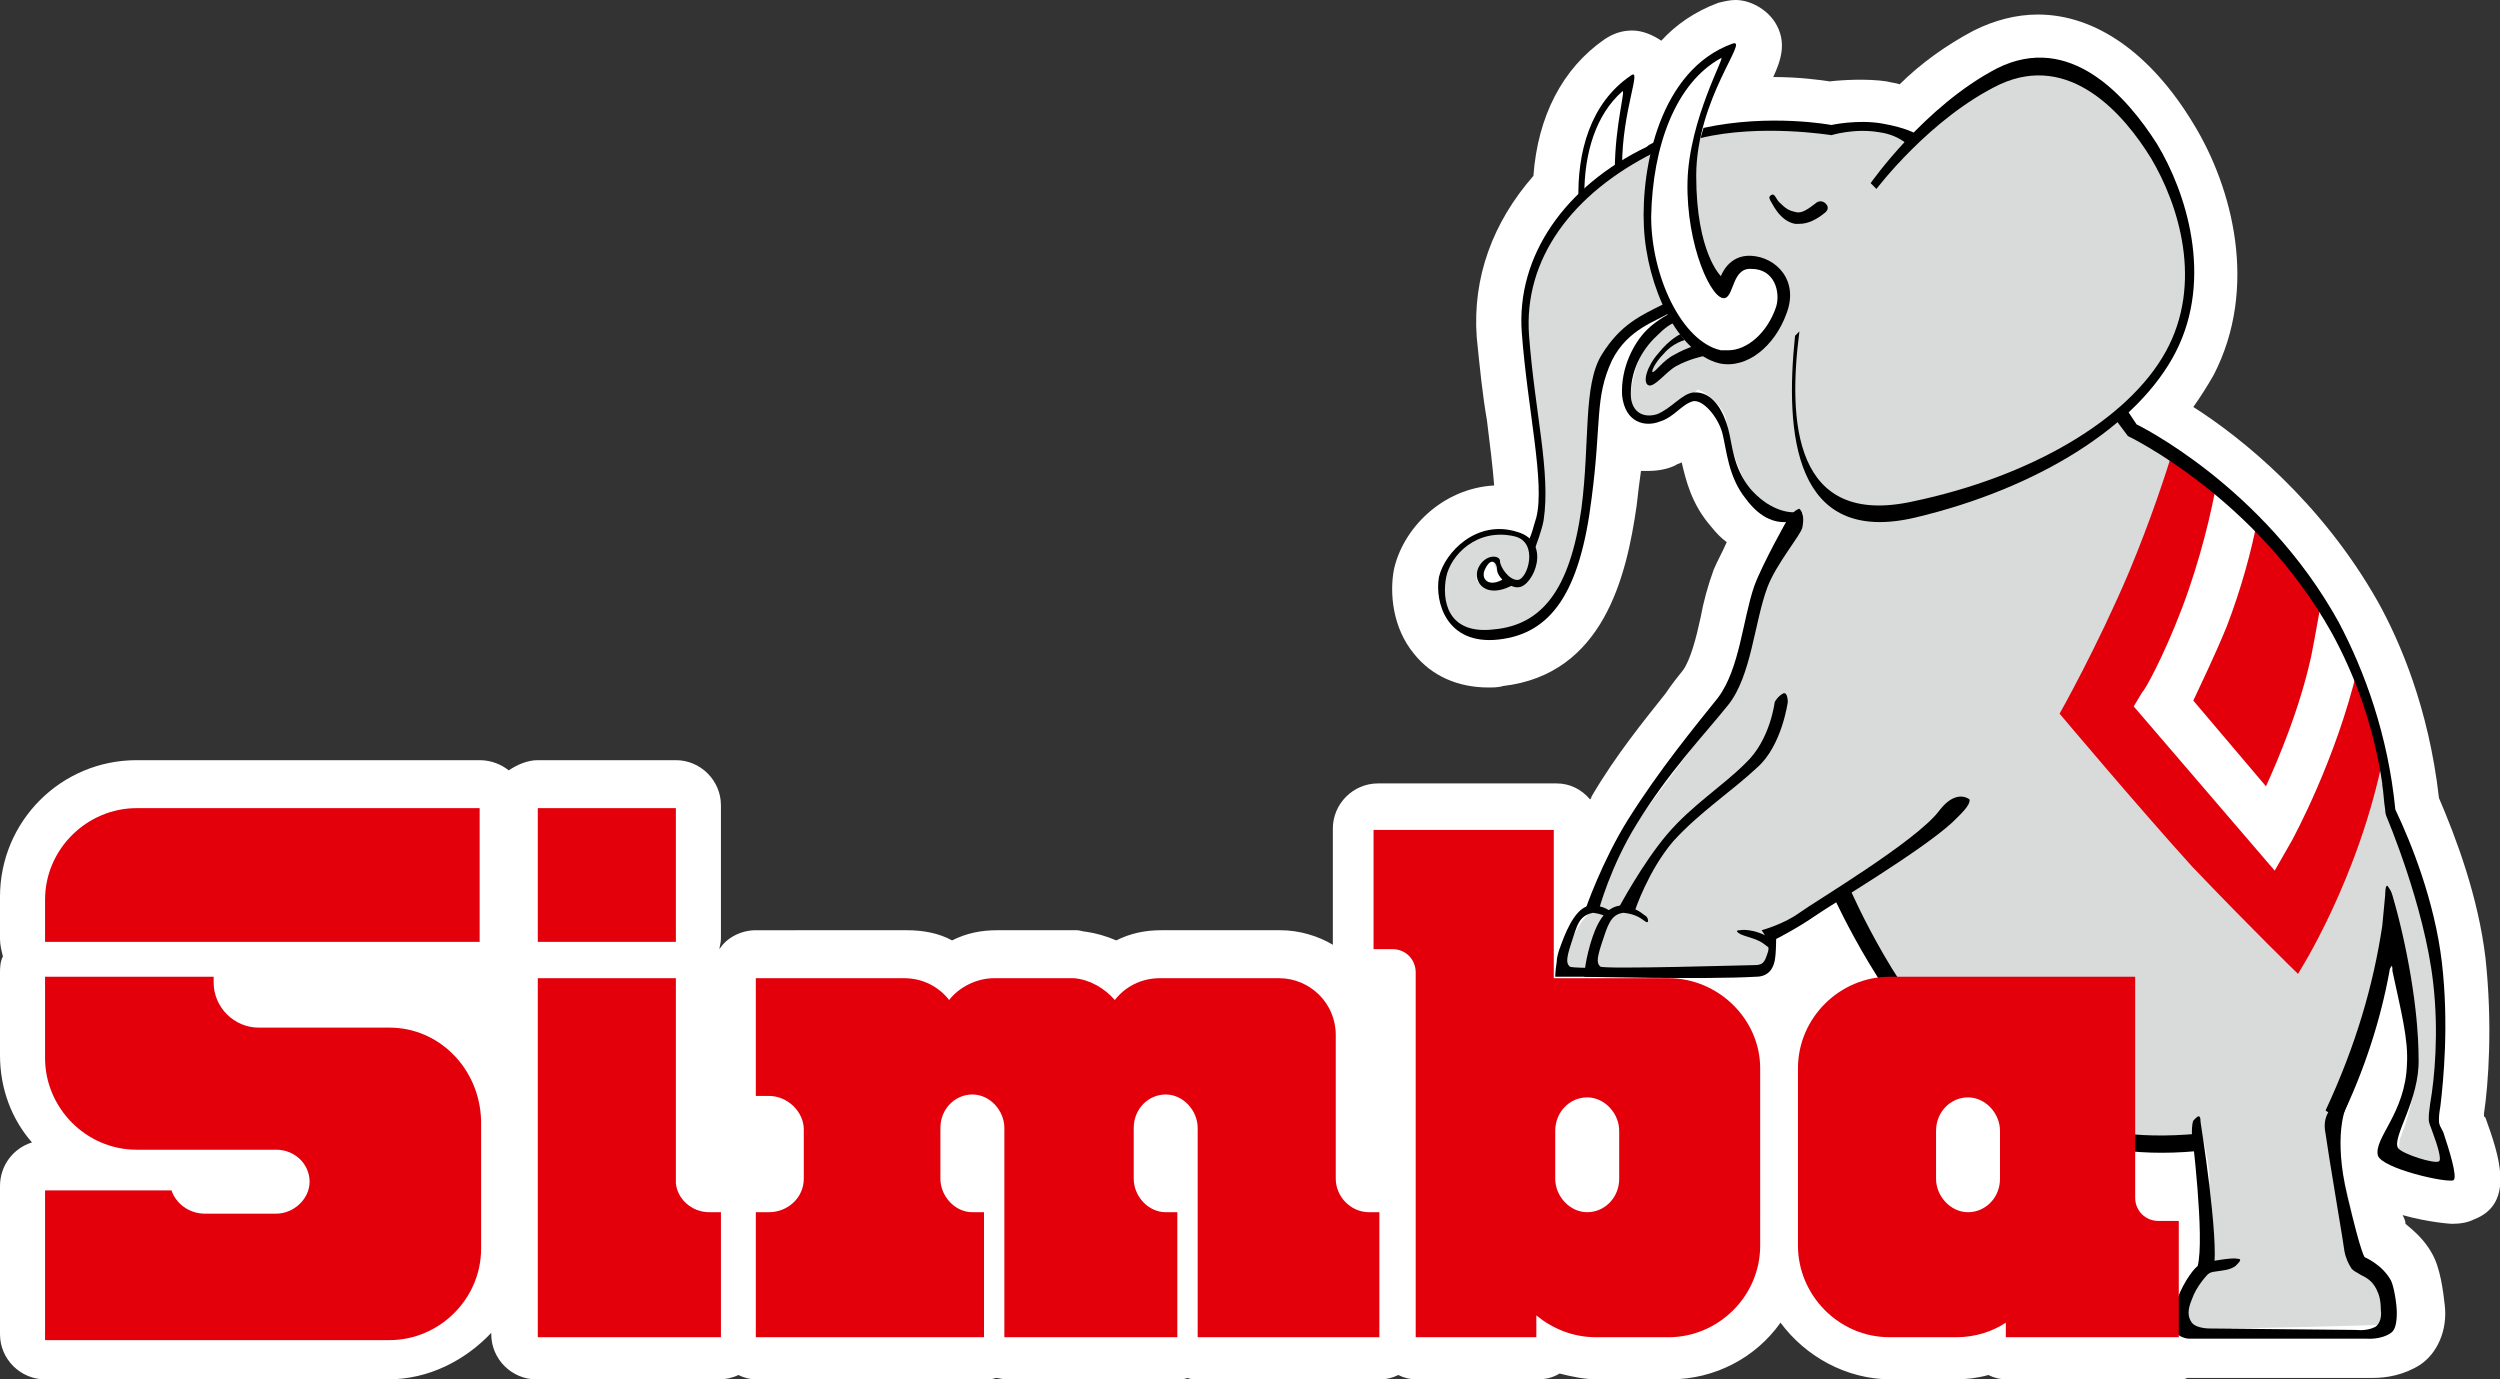 <?xml version="1.0" encoding="utf-8"?>
<!-- Generator: Adobe Illustrator 22.0.1, SVG Export Plug-In . SVG Version: 6.00 Build 0)  -->
<svg version="1.1" id="Ebene_1" xmlns="http://www.w3.org/2000/svg" xmlns:xlink="http://www.w3.org/1999/xlink" x="0px" y="0px"
	 viewBox="0 0 172 94.9" style="enable-background:new 0 0 172 94.9;" xml:space="preserve">
<rect x="0" y="0" width="172" height="94.9" fill="#333333" stroke="none"/>
<style type="text/css">
	.st0{fill:#FFFFFF;}
	.st1{fill:#D9DADA;}
	.st2{fill:#E3000B;}
</style>
<g id="Ebene_2_1_">
	<g>
		<g>
			<g>
				<path class="st0" d="M171,76.9l-0.1-0.1v-0.2c0.3-2,0.6-6.1,0.1-10.7c-0.5-4.2-2-8.2-3.2-11c-0.7-6.2-2.7-10.8-4.2-13.5
					c-3.9-6.9-9.4-11.3-12.7-13.4c0.5-0.7,1-1.5,1.4-2.2c3.1-6,1.3-12.9-1.4-17.3C148,3.7,144.2,1,140.2,1c-1.5,0-3,0.4-4.4,1.1
					c-1.9,1-3.7,2.3-5.1,3.7c-0.3-0.1-0.5-0.1-0.9-0.2c-1.3-0.2-3.1-0.1-3.9,0c-0.7-0.1-2.1-0.3-3.9-0.3c0.5-1.1,1-2.4,0.1-3.8
					c-0.6-0.9-1.7-1.5-2.7-1.5c-0.4,0-0.8,0.1-1.2,0.2c-1.6,0.6-2.9,1.5-3.9,2.6c-0.6-0.4-1.3-0.7-2-0.7s-1.3,0.2-1.9,0.6
					c-2.9,2-4.6,5.3-4.9,9.4c-2.8,3.2-4.2,7-3.9,11.1c0.2,2,0.4,4,0.7,5.7c0.2,1.6,0.4,3.2,0.5,4.5c-3.6,0.2-6.3,3-6.9,5.8
					c-0.3,1.6-0.1,4,1.4,5.8c1.2,1.5,3,2.3,5.1,2.3l0,0c0.3,0,0.7,0,1-0.1c6.9-0.8,8.5-7.5,9.2-12.4c0.1-0.9,0.2-1.7,0.3-2.4
					c0.2,0,0.3,0,0.5,0c0.6,0,1.3-0.1,1.9-0.4c0.1-0.1,0.3-0.1,0.4-0.2c0.3,1.3,0.7,2.9,2,4.4c0.4,0.5,0.7,0.8,1.1,1.1
					c-0.3,0.7-0.7,1.4-0.9,1.9c-0.4,1.1-0.7,2.2-0.9,3.3c-0.3,1.4-0.7,2.9-1.2,3.6c-0.4,0.5-0.8,1-1.2,1.6c-1.5,1.9-3.4,4.2-5.1,7.1
					c0,0.1-0.1,0.2-0.1,0.2c-0.6-0.7-1.4-1.1-2.3-1.1H94.8c-1.7,0-3.1,1.4-3.1,3.1v8c-1-0.6-2.3-1-3.6-1h-8.2
					c-1.1,0-2.1,0.2-3.1,0.7c-0.7-0.3-1.4-0.5-2.1-0.6c-0.2,0-0.4-0.1-0.6-0.1h-5.5c-1.1,0-2.1,0.2-3.1,0.7c-0.9-0.5-2-0.7-3.1-0.7
					H52c-1,0-2,0.5-2.5,1.3c0-0.2,0.1-0.4,0.1-0.7v-9.2c0-1.7-1.4-3.1-3.1-3.1H37c-0.7,0-1.4,0.3-2,0.7c-0.5-0.4-1.2-0.7-2-0.7H9.4
					c-5.2,0-9.4,4.2-9.4,9.4v2.9c0,0.4,0.1,0.8,0.2,1.2C0,66.2,0,66.6,0,67v5.6c0,2.3,0.8,4.4,2.2,6C0.9,79,0,80.2,0,81.6v10.2
					c0,1.7,1.4,3.1,3.1,3.1h23.6c2.8,0,5.3-1.3,7.1-3.2v0.1c0,1.7,1.4,3.1,3.1,3.1h12.6c0.4,0,0.9-0.1,1.3-0.3
					c0.4,0.2,0.8,0.3,1.3,0.3h15.7c0.2,0,0.5,0,0.7-0.1c0.2,0,0.5,0.1,0.7,0.1H81c0.2,0,0.5,0,0.7-0.1c0.2,0.1,0.5,0.1,0.7,0.1h5.5
					c0.1,0,0.1,0,0.2,0h6.8c0.5,0,0.9-0.1,1.3-0.3c0.4,0.2,0.8,0.3,1.3,0.3h8.3c0.5,0,1-0.1,1.5-0.4c0.8,0.2,1.7,0.4,2.6,0.4h5
					c3.1,0,5.9-1.5,7.6-3.9c1.7,2.3,4.5,3.9,7.6,3.9h4.5c0.7,0,1.5-0.1,2.2-0.3c0.4,0.2,0.8,0.3,1.3,0.3h11.8c0.2,0,0.4,0,0.6-0.1
					c0.1,0,0.1,0,0.2,0c0,0,0,0,0.1,0h12c0.1,0,0.3,0,0.5,0c0.9,0,2.1-0.2,3.2-0.9c1.2-0.8,1.9-2.4,1.7-4.1
					c-0.1-0.9-0.3-2.6-0.9-3.6c-0.5-0.9-1.2-1.5-1.8-2c0-0.2-0.1-0.4-0.2-0.6c1.8,0.5,3.3,0.6,3.4,0.6l0,0c0.6,0,1.1-0.1,1.5-0.3
					C173.1,82.8,171.9,79.4,171,76.9z"/>
			</g>
			<g>
				<g>
					<g>
						<path class="st0" d="M111.3,11.8c0-2.4,0.5-5.6,0.9-6.4c-3.1,2.6-3.5,5.8-3.5,9l0.5,0.6l1.9-2L111.3,11.8z"/>
						<path class="st1" d="M167.4,77.1c0,0,0.4-2.9,0.5-4.9s-0.2-5.2-0.8-8.3c-0.6-3.2-2.7-7.8-2.7-7.8s-0.3-3.9-1.6-7.9
							s-4.4-8.6-7.4-11.8c-3.1-3.2-8.9-6.8-8.9-6.8l-0.7-1.1c0,0,1.5-1.4,2.6-2.7c1.1-1.4,2.1-4,2.3-6.8c0.1-2.8-2.1-7.7-3.6-9.9
							c-1.5-2.1-4.5-4.3-7.3-4.3s-8.2,4.9-8.2,4.9C130.3,8.6,126,9,126,9s-3.7-0.3-4.6-0.3c-0.9,0-4.8,0.6-5.9,0.8
							c-1.1,0.2-3,1.4-4.5,2.2c-1.5,0.8-3.5,3.1-5.1,6c-1.6,3-0.9,5.2,0,12.3c0.9,7.1-0.6,7.6-0.6,7.6l-0.6-0.6c0,0-0.4-0.2-1.4-0.3
							c-1,0-2.3,0.1-3.6,2.1c-1.3,1.9,0.3,4.6,1.7,4.9s4,0.2,6-2.7c2-3,2-7.5,2.2-10.1c0.1-2.6,0.6-5.7,1.4-6.9c0.7-1.2,4-2.7,4-2.7
							l0.5,0.6c0,0-0.8,0.4-1.2,0.7c-0.5,0.4-1.6,1.4-2,3.8c-0.5,2.4,1.3,2.6,2.5,1.9c1.2-0.6,2-1.5,2-1.5s0.9,0.3,1.6,1.3
							c0.7,1,0.1,1.4,1.4,4.5c1.3,3.1,4.3,2.7,4.3,2.7s-0.1,0.4-1.5,2.7c-1.3,2.3-2.1,5.9-2.2,6.8c-0.1,0.8-1,2.8-1.8,3.8
							s-4.4,5.8-5.8,7.7c-1.4,1.9-2.9,6.3-2.9,6.3s-0.7-0.1-1.6,1.7c-0.8,1.8-0.6,2.6-0.6,2.6s13.9-0.2,14.2-0.4s0.3-2.1,0.3-2.1
							s0.8-0.5,1.7-0.9c0.8-0.4,3.2-1.9,3.2-1.9s3.3,6.3,4.8,8.5s11,7.8,11.7,8s8,0.3,8,0.3s0.5,2.1,0.4,3.1s0.1,5.6,0.1,5.6
							s-0.9,0.9-1,0.9s-0.7,1.1-0.6,2.6c0.1,1.5,3.1,0.8,3.1,0.8s10.6-0.2,10.7-0.3c0.1,0,0.5-0.6,0.4-2c0-1.4-2.2-2.6-2.2-2.6
							s-1-4.5-1.3-5.7s-0.3-4.1-0.3-4.1s1.5-3.5,2.5-6.3c0.9-2.8,1.5-6.2,1.5-6.2s0.2,0.8,1.2,5.2s-1,9-1,9l-0.1,1.2
							c0,0,3.6,1,3.8,0.9C168.5,80.5,167.4,77.1,167.4,77.1z M101.6,39.9c-0.2-0.9,0.7-1.4,1-1.4l0.1,0.1l0.4,0.9l0.4,0.6
							C103.6,40,101.9,40.7,101.6,39.9z"/>
						<path class="st0" d="M119.1,3.3c0,0-2.6,4.3-2.6,9.1c0,5.3,2.1,8.1,2.1,8.1s0.4-2.5,2-2.4s2.9,1.2,2.1,3.4
							c-0.8,2.2-2.4,3.6-4.2,3.2c-3-0.6-5-4.8-5.2-8.9C113.1,11.5,114.8,5.1,119.1,3.3z"/>
						<path class="st2" d="M158.1,67c0,0,4.2-6.5,5.9-15.1c-0.8-3.4-2-6.5-3.4-8.9c-3.3-6-8.1-9.9-11.1-12c-0.5,1.6-1.5,4.7-3,8.3
							c-2.2,5.2-4.8,9.8-4.8,9.8s5.3,6.3,9.1,10.5C154.9,63.9,158.1,67,158.1,67z"/>
						<path class="st0" d="M157.7,57.8c0.1-0.2,3-5.5,4.5-11.8c-0.5-1.1-1-2.1-1.5-3c-0.3-0.6-0.6-1.1-1-1.6
							c-0.2,1.1-0.4,2.3-0.7,3.8c-0.8,3.6-2.2,6.9-3.1,8.9l-5-5.9c0.5-1.1,1.4-2.9,2.3-5.1c1-2.6,1.7-5.2,2.1-7.3
							c-1-1-1.9-1.9-2.8-2.6c-0.3,1.8-1.1,5.3-2.4,8.7c-1.3,3.4-2.6,5.7-2.7,5.7l-0.6,1l9.7,11.3L157.7,57.8z"/>
						<path d="M161.4,76.2c0,0-0.9,1.9,0.1,6.1c1,4.2,1.2,4.2,1.2,4.2s1.2,0.5,1.8,1.6c0.2,0.4,0.4,1.6,0.4,2.2
							c0,0.7-0.1,1.2-0.4,1.4c-0.7,0.5-1.7,0.4-1.7,0.4h-12.2c0,0-0.5,0-0.9-0.4c-0.3-0.4-0.2-1.2,0-2c0.3-1.1,1.1-2.3,1.5-2.6
							c0.5-1.9-0.4-9.2-0.4-9.2s0-0.6,0.1-0.8c0.2-0.2,0.5-0.6,0.5,0.1c0,0,1.3,8.2,0.9,10.1c-0.4,0.3-1.2,1.2-1.5,2.1
							c-0.3,0.7-0.3,1.2,0,1.6c0.3,0.4,1.2,0.4,1.2,0.4l10.1,0.1c0,0,0.7,0.1,1.3-0.2c0.2-0.1,0.5-0.5,0.4-1.2c0-0.6-0.1-1-0.3-1.4
							c-0.3-0.6-0.7-0.8-1.1-1c-0.3-0.2-0.4-0.2-0.6-0.4c-0.2-0.3-0.4-0.7-0.5-1.2c-0.1-0.7-0.2-1.3-0.5-3.1c-0.5-3-0.7-4.3-0.8-5
							c-0.1-0.5-0.1-1,0.2-1.5C160.4,75.7,162.1,74.8,161.4,76.2z"/>
						<path d="M134.3,56.6c-2.2,2-8.1,5.5-9.4,6.4c-1.3,0.9-2.7,1.6-2.7,1.6s0,1-0.1,1.5s-0.4,1.1-1.3,1.1c-3.4,0.2-11.8,0-11.8,0
							s0-0.8,0.4-2.2s1-2.6,2.1-2.7c1.1,0.1,1.5,0.6,1.7,0.7c0.2,0.1,0.3,0.6,0,0.4c-0.3-0.2-0.6-0.5-1.5-0.6
							c-0.9,0.1-1.1,0.9-1.5,2.1c-0.4,1.2-0.3,1.4-0.1,1.6c0.2,0.2,10.2-0.1,10.6-0.1c0.6,0,0.7-0.2,0.9-0.8
							c0.3-0.7-0.4-1.6-0.4-1.6s1.5-0.4,2.6-1.2s8-4.9,9.6-7c0.9-1.2,1.7-1.1,2.1-0.8C135.6,55.4,134.8,56.1,134.3,56.6z"/>
						<path d="M123.8,22.8c-0.8,6.2-0.4,13.5,7.8,11.7c8.1-1.7,14.8-5.6,17.4-10.3c2.6-4.7,0.9-10.1-1-13.3
							c-1.9-3.1-5.6-7.3-10.4-5.1c-4.8,2.3-8.5,7.2-8.5,7.2l-0.4-0.4c0,0,3.7-5.3,8.7-7.9c5-2.5,8.9,1.9,11,5.2
							c2,3.3,3.9,9.2,1.3,14.3c-2.6,5.1-9.5,9.4-17.9,11.4s-9-5.8-8.3-12.5L123.8,22.8z"/>
						<path d="M120.5,17.6c-1.6-0.1-2.1,1.4-2.1,1.4s-1.7-1.6-1.7-6.9s3.7-9.5,2.5-9.1c-5,1.8-6.3,8.5-6.1,12.6s2.3,8.7,5.2,9.4
							c1.9,0.4,3.8-1.2,4.6-3.4C123.8,19.3,122.2,17.7,120.5,17.6z M122.2,21.1c-0.6,1.8-2,3-3.3,3c-0.2,0-0.3,0-0.5,0
							c-2.7-0.6-4.8-5.1-4.8-9.2c0.1-4.9,1.7-9.2,4.8-10.9c0.4-0.3-2.2,4.2-2.3,8.5c-0.1,4.4,1.7,8.3,2.6,8c0.6-0.2,0.5-2.1,1.8-2
							C122.1,18.5,122.5,20.1,122.2,21.1z"/>
						<path d="M123.8,15.4c-0.1,0-0.2,0-0.3,0c-1.1-0.2-1.6-1.5-1.7-1.6c-0.1-0.2-0.1-0.3,0.1-0.4c0.2-0.1,0.3,0.3,0.5,0.5
							c0.5,0.5,0.7,0.6,1.2,0.7c0.4,0.1,0.9-0.3,1.3-0.6c0.2-0.2,0.5-0.2,0.7,0s0.2,0.4,0,0.6C125,15.1,124.4,15.4,123.8,15.4z"/>
						<path d="M124,36.3c-0.1,0.5-1.8,2.5-2.4,4.1c-0.9,2.4-1.1,6.1-2.7,8.1c-1.6,2-4.1,4.6-6.3,8.2c-1.8,2.9-2.6,5.9-2.6,5.9
							l-0.9-0.1c0,0,1.1-3.2,2.9-6.1c2.2-3.5,4.6-6.4,6.2-8.4c1.5-2,1.7-5.4,2.5-7.7c0.6-1.6,2.3-4.6,2.3-4.6s0.4-0.6,0.8-0.7
							C124.1,35.3,124.1,35.8,124,36.3z"/>
						<path d="M115.2,22.2c0,0-0.4,0.1-1.1,0.8c-0.9,0.8-1.9,2.2-1.9,4.1c0,1.2,0.8,1.7,1.8,1.4c1-0.4,1.7-1.4,2.5-1.5
							c1.4-0.1,2.1,1.4,2.4,2.5c0.3,1.1,0.3,2.6,1.5,4.1c1.2,1.4,2.6,1.8,3.5,1.6l-0.8,0.7c-0.8,0.1-1.9-0.1-3-1.6
							c-1.2-1.5-1.3-3.3-1.6-4.5c-0.3-1.1-1.3-2.3-2-2.2c-0.8,0.2-1.3,1.1-2.3,1.4c-1,0.4-2.4,0.1-2.6-1.8c-0.1-1.9,0.8-3.6,1.7-4.5
							c0.7-0.7,1.7-1.2,1.7-1.2L115.2,22.2z"/>
						<path d="M116.6,23.8c0,0-0.5,0.1-1.4,0.6c-0.8,0.4-1.3,1.2-1.5,1.2c-0.1,0,0.1-0.6,0.8-1.3c0.6-0.7,1.4-0.9,1.4-0.9l-0.3-0.4
							c0,0-0.7,0.3-1.5,1.3c-0.8,0.9-1.1,2-0.7,2.2c0.4,0.2,1.2-0.9,1.9-1.3c0.9-0.5,1.9-0.7,1.9-0.7L116.6,23.8z"/>
						<path d="M123,48.3c0,0-0.4,3-2.1,4.5c-1.7,1.6-4,3.1-5.8,5.1c-1.7,2-2.6,4.7-2.6,4.7l-1.1-0.2c0,0,1.6-3,3.3-5
							s3.8-3.3,5.4-4.9c1.7-1.6,2-4.2,2-4.2s0.2-0.4,0.6-0.6C123,47.6,123,48.3,123,48.3z"/>
						<path d="M121.9,64.6c-1.3-0.8-2.2-0.6-2.2-0.6c-0.4,0-0.1,0.2,0.1,0.3c0.2,0.1,1.1,0.3,1.5,0.6s0.4,0.3,0.4,0.3L121.9,64.6z"
							/>
						<path d="M151.2,78c-8.8,0.8-12.2-2.5-16.1-5.4c-4.3-3.3-7.8-11.4-7.8-11.4l-1.1,0.6c0,0,3.7,8.1,8,11.4c4,3.1,8,6.8,16.9,6
							L151.2,78z"/>
						<path d="M114.5,20.9c-1.6,0.8-3,1.4-4.3,3.5s-0.8,6-1.4,10.6c-0.8,5.7-2.8,8-6,8.3c-3.3,0.4-3.6-2.1-3.3-3.6s2.1-3.4,4.7-2.8
							c1.7,0.4,0.9,3,0.2,3c-0.6,0-1.2-0.9-1.2-1.3s-0.9-0.5-1.4,0.3c-0.6,0.9,0.2,2.4,2.2,1.4l-0.5-0.5c-1.1,0.7-1.7,0-1.3-0.7
							c0.4-0.8,0.8-0.4,0.8,0.1s0.9,1.3,1.5,1.2c1-0.1,2.3-3.1-0.1-3.8c-2.8-0.9-5,1.4-5.4,3.1c-0.3,1.7,0.5,4.7,4.1,4.3
							c3.6-0.4,5.6-3.2,6.4-9.7c0.7-5.3,0.2-6.9,1.4-9.5c1.1-2.2,3.1-2.7,4-3.3L114.5,20.9z"/>
						<path d="M105.5,38c0.2-0.5,0.6-1.6,0.7-2.2c0.5-3.3-0.6-7.4-1-12.7c-0.4-5.3,3-9.8,8.6-12.6l0.3-0.8c-0.3,0.1-0.6,0.2-0.8,0.4
							c-5.6,2.7-9,7.5-8.6,12.8s1.6,10.3,1,12.7c-0.2,0.6-0.3,1.2-0.6,1.7L105.5,38z"/>
						<path d="M117,9.5c4.1-1,9-0.2,9-0.2s1.6-0.5,3.3-0.2c1.5,0.2,2.2,1.1,2.2,1.1l0.3-1c0,0-0.6-0.4-2.3-0.7
							c-1.7-0.3-3.5,0.1-3.5,0.1s-4.2-0.8-8.8,0.2L117,9.5z"/>
						<path d="M111.8,66.6c-2,0-3.7,0-3.8-0.1c-0.2-0.2-0.3-0.4,0.1-1.6c0.4-1.2,0.5-1.9,1.5-2.1c0.7,0.1,0.7,0.2,1,0.3
							c0.2,0.1,0.4-0.2,0.3-0.3c-0.1-0.1-0.5-0.5-1.4-0.5s-1.6,1.3-2.1,2.7c-0.2,0.5-0.3,0.9-0.3,1.2c-0.1,0.6-0.1,1-0.1,1h4.8V66.6
							L111.8,66.6z"/>
						<path d="M152,86.8c0,0,1.6-0.3,1.9-0.2c0.4,0,0.2,0.2-0.1,0.5c-0.4,0.3-0.9,0.3-1.5,0.4c-0.6,0.1-1.1,0.7-1.3,1s-0.2,0-0.2,0
							L152,86.8z"/>
						<path d="M167.8,77.1c0-0.3,0-0.4,0.1-1c0.2-1.7,0.6-5.6,0.1-9.9c-0.5-4.2-2.1-8.2-3.2-10.5c-0.5-5.1-2.1-9.5-3.9-12.9
							c-5.2-9.4-13.9-13.6-13.9-13.6l-0.6-0.9l-0.9,0.5l0.9,1.2c0,0,8.8,4.2,14,13.5c1.6,2.9,2.9,6.4,3.5,10.4c0,0,0,0,0,0.1
							c0.1,0.6,0.1,1.1,0.2,1.7l0,0c0,0.3,0.1,0.5,0.1,0.5s2.6,6.1,3.2,11.4c0.4,3.4,0.1,6.6-0.2,8.3c-0.1,0.7-0.1,0.8-0.1,1.1
							s0.1,0.4,0.3,1c0.3,0.8,0.6,1.8,0.4,1.9c-0.3,0.2-2.5-0.5-2.8-0.9c-0.5-0.7,1.5-3.3,1.4-6.2c0-3.3-0.8-7.8-1.8-11.2
							c-0.1-0.3-0.1-0.3-0.3-0.6s-0.2,0.6-0.2,0.6l-0.2,2.1c-0.6,4-1.8,8.2-3.9,12.7l1,0.7c1.7-3.5,2.8-7,3.4-10.3
							c0-0.2,0.1-0.2,0.1-0.3c0.1-0.1,0.1,0.1,0.1,0.3c0.6,2.8,1.1,4.7,1,6.4c-0.1,3.4-2.3,5.1-2,6.3c0.3,0.9,4.7,1.9,5.2,1.7
							c0.3-0.2-0.3-2.1-0.7-3.3C167.9,77.5,167.8,77.4,167.8,77.1z"/>
						<path d="M109,13.4c0-2.9,0.8-5.5,2.6-7.1c0.3-0.3-0.5,2.3-0.5,5.4c0.2-0.1,0.3-0.2,0.5-0.3c0-3.8,1.4-6.8,0.6-6.2
							c-2.8,1.9-3.7,5.3-3.6,8.6C108.6,13.7,108.8,13.5,109,13.4z"/>
					</g>
					<g>
						<path class="st2" d="M94.2,83.4c-1.3,0-2.3-1.1-2.3-2.3v-2.2l0,0v-7.7c0-2.2-1.8-3.9-3.9-3.9h-2.7h-2.8h-2.7
							c-1.3,0-2.4,0.6-3.1,1.5C76,68,75,67.4,73.9,67.3l0,0h-0.3h-3.4h-1.8c-1.2,0-2.4,0.6-3.1,1.5c-0.7-0.9-1.8-1.5-3.1-1.5h-1.8
							h-1.5H52v8.1h0.9c1.3,0,2.4,1.1,2.4,2.3v3.4c0,1.3-1.1,2.3-2.4,2.3H52V92h6.9h0.3h1.2h1.8h5.5v-8.6H67c0,0,0,0-0.1,0l0,0
							c-1.2,0-2.2-1.1-2.2-2.3v-3.5c0-1.3,1-2.3,2.2-2.3s2.2,1.1,2.2,2.3v0.1l0,0v2.8v1.3V92h1.1H71h2.6h0.3h5.8h0.2H81v-8.6h-0.7
							c0,0,0,0-0.1,0l0,0c-1.2,0-2.2-1.1-2.2-2.3v-3.5c0-1.3,1-2.3,2.2-2.3s2.2,1.1,2.2,2.3v0.1l0,0v2.6v1.3V92l0,0h2.8h2.7
							c0.1,0,0.1,0,0.2,0l0,0h6.8v-8.6L94.2,83.4L94.2,83.4z"/>
						<path class="st2" d="M148.5,84c-0.9,0-1.6-0.7-1.6-1.6v-0.1v-8.8v-6.3h-6.3h-1.9h-4.2H131h-1c-3.4,0-6.3,2.8-6.3,6.3v12.2
							c0,3.4,2.8,6.3,6.3,6.3h1.1h1.6h1.9c1.3,0,2.5-0.4,3.4-1v1h2.7h2.8h3.5h2.9v-8L148.5,84L148.5,84L148.5,84z M137.6,81.1
							c0,1.3-1,2.3-2.2,2.3s-2.2-1.1-2.2-2.3v-3.3c0-1.3,1-2.3,2.2-2.3s2.2,1.1,2.2,2.3V81.1z"/>
						<path class="st2" d="M114.8,67.3h-7.9V57.1h-5.5h-4h-2.9v8.2h1.3c0.9,0,1.6,0.7,1.6,1.6l0,0V92h8.3v-1.5
							c1.1,0.9,2.5,1.5,4.1,1.5h5c3.4,0,6.3-2.8,6.3-6.3V73.5C121.1,70.1,118.2,67.3,114.8,67.3z M111.4,81.1c0,1.3-1,2.3-2.2,2.3
							s-2.2-1.1-2.2-2.3v-3.3c0-1.3,1-2.3,2.2-2.3s2.2,1.1,2.2,2.3V81.1z"/>
						<g>
							<rect x="37" y="55.6" class="st2" width="9.5" height="9.2"/>
							<path class="st2" d="M48.8,83.4c-1.2,0-2.2-0.9-2.3-2l0,0V67.3H37V92h5.7h3.8h3.1v-8.6L48.8,83.4L48.8,83.4z"/>
						</g>
						<g>
							<path class="st2" d="M26.8,70.7L26.8,70.7h-5.5l0,0h-3.5c-1.7,0-3.1-1.4-3.1-3.1v-0.4H3.1v5.6c0,3.4,2.8,6.3,6.3,6.3l0,0h4.2
								c0.2,0,0.3,0,0.5,0H19c1.3,0,2.3,1,2.3,2.2s-1.1,2.2-2.3,2.2h-4.9c-1.1,0-2-0.7-2.3-1.6H3.1v2.7v1.3v6.3h6.3h3.3h14.1
								c3.4,0,6.3-2.8,6.3-6.3v-8.8C33,73.5,30.2,70.7,26.8,70.7z"/>
							<path class="st2" d="M26.8,55.6h-3.3H9.4c-3.4,0-6.3,2.8-6.3,6.3v2.9h7h4.7h9.3h5.7H33v-1.6v-1.3v-6.3
								C33,55.6,26.8,55.6,26.8,55.6z"/>
						</g>
					</g>
				</g>
			</g>
		</g>
	</g>
</g>
</svg>
